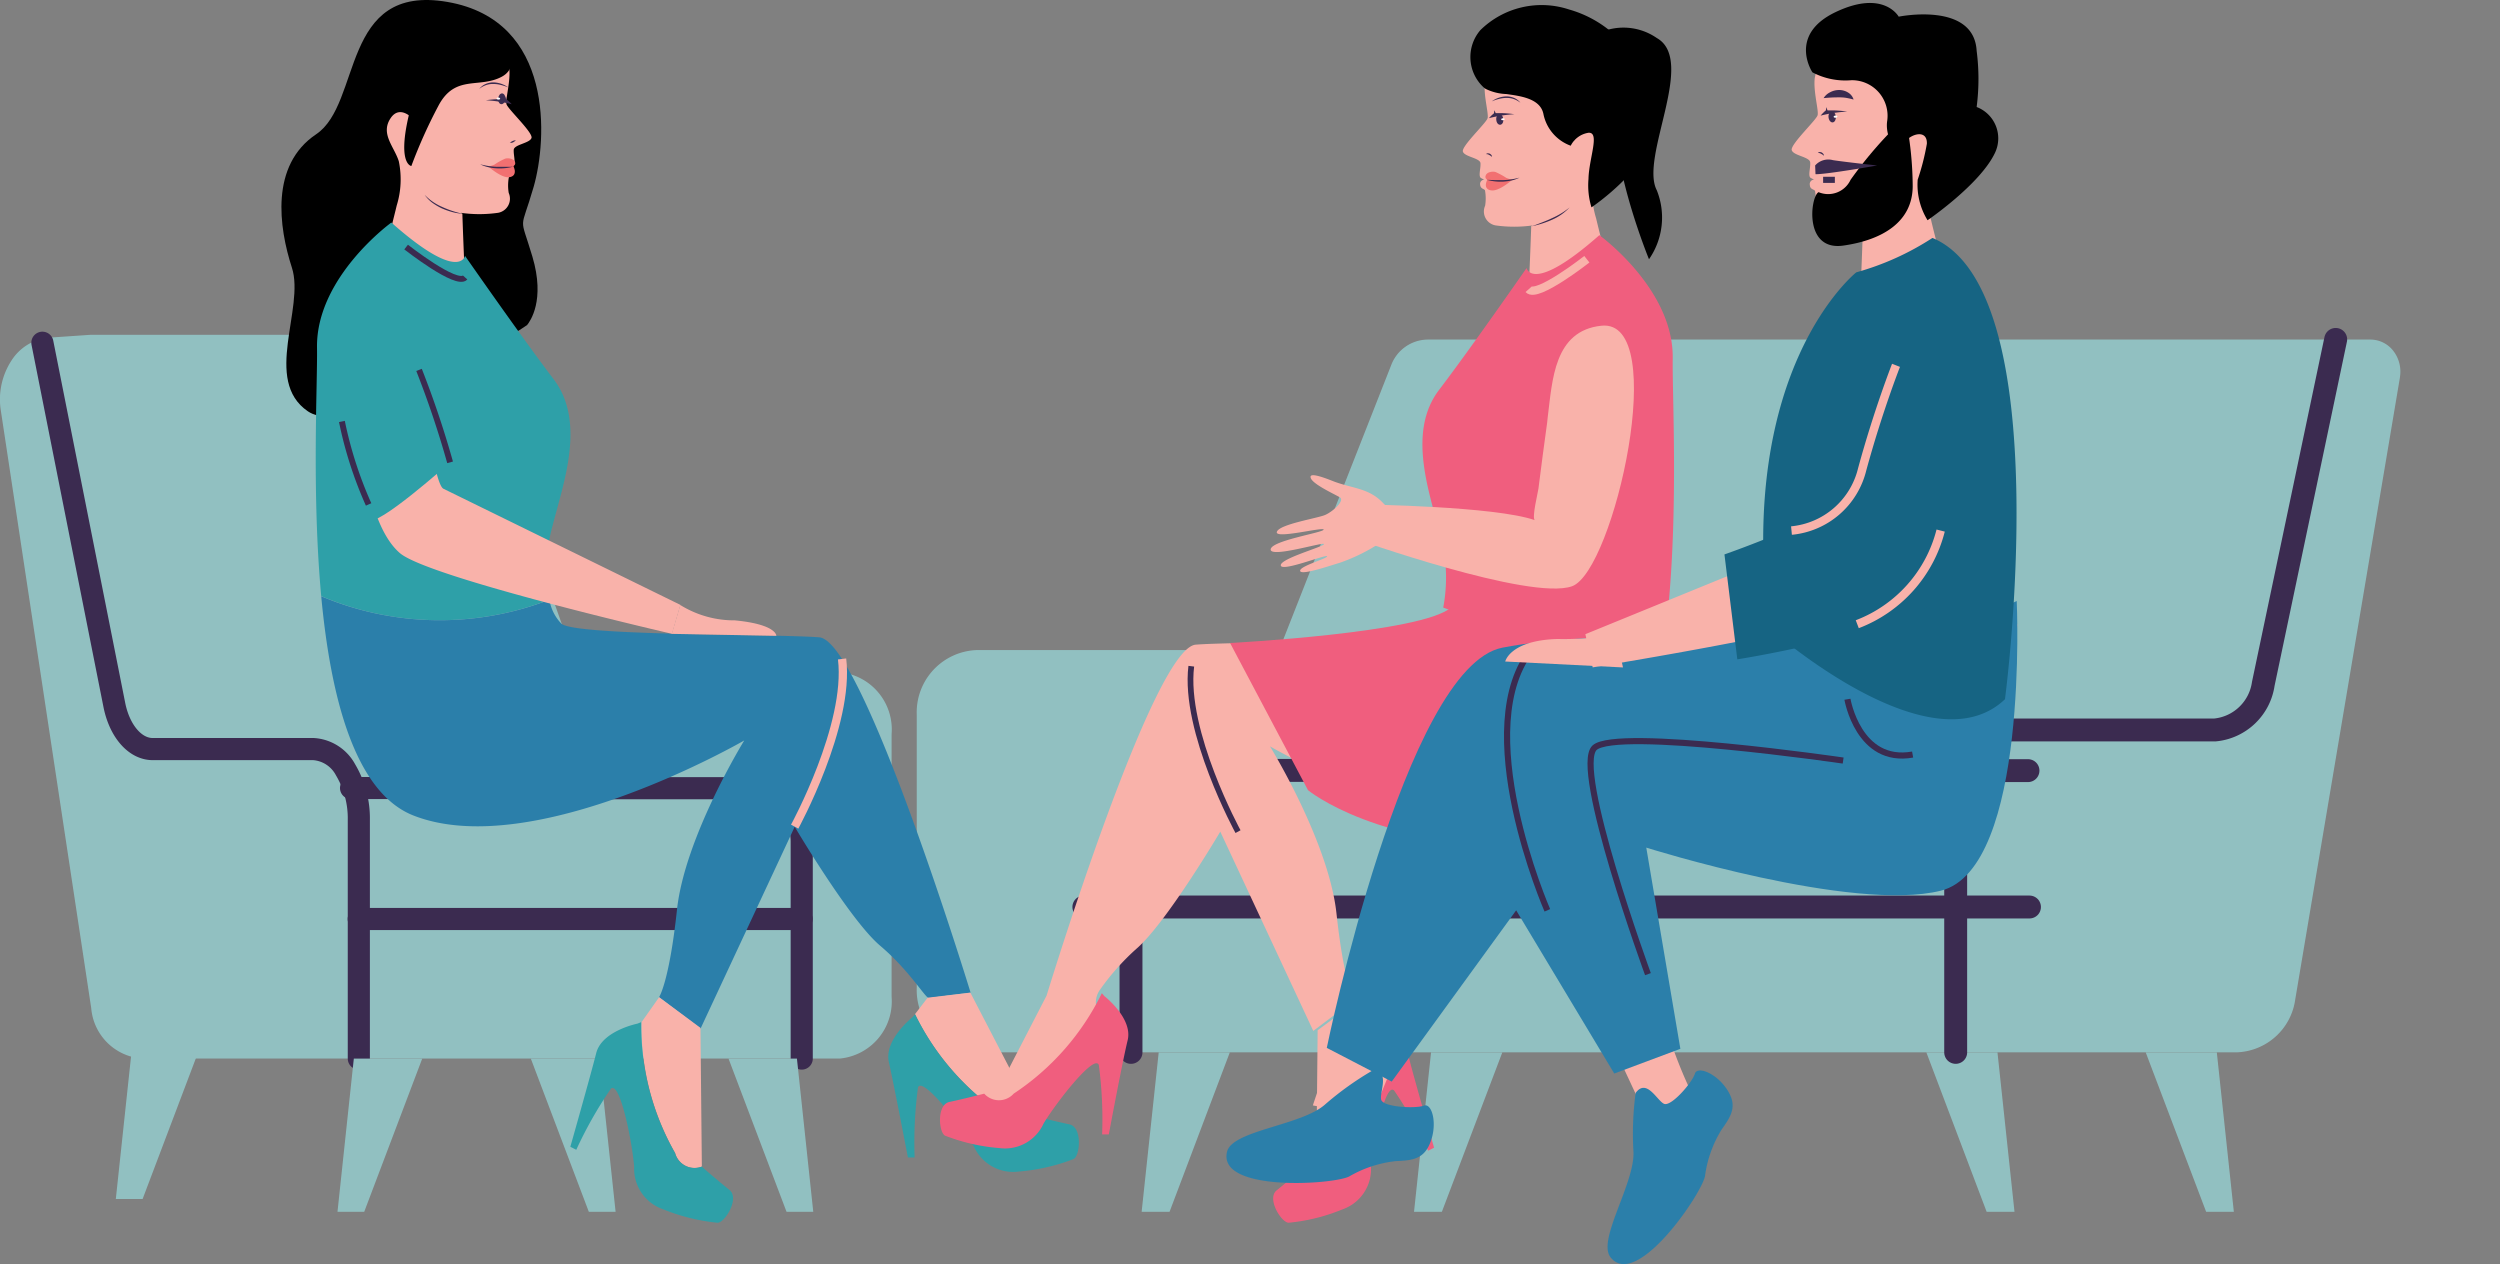 <svg xmlns="http://www.w3.org/2000/svg" width="126.559" height="63.996" viewBox="0 0 126.559 63.996"><rect x="0" y="0" width="126.559" height="63.996" fill="#808080" stroke="none"/><g id="Group_20895" data-name="Group 20895" transform="translate(-381.471 -5236.044)"><g id="Some_Strategies_which_applies_by_a" data-name="Some Strategies &#x2013; which applies by a" transform="translate(381.471 5236.044)"><path id="Path_44900" data-name="Path 44900" d="M655.01,297.25Z" transform="translate(-528.451 -254.4)" fill="#e39fb0"></path><path id="Path_44913" data-name="Path 44913" d="M599.24,335.84h3.6l.862,8.071H602.3Z" transform="translate(-490.617 -282.565)" fill="#91c0c1"></path><path id="Path_44914" data-name="Path 44914" d="M537.99,335.84h3.6l.862,8.071h-1.41Z" transform="translate(-440.471 -282.565)" fill="#91c0c1"></path><path id="Path_44915" data-name="Path 44915" d="M380.3,335.84h-3.6l-.864,8.071h1.413Z" transform="translate(-318.042 -282.565)" fill="#91c0c1"></path><path id="Path_44916" data-name="Path 44916" d="M436.608,335.84H433l-.862,8.071h1.41Z" transform="translate(-360.555 -282.565)" fill="#91c0c1"></path><path id="Path_44917" data-name="Path 44917" d="M382.3,203.559l-5.67,14.419h-15.31a3.154,3.154,0,0,0-3.036,3.26V235.08a3.155,3.155,0,0,0,3.036,3.263H425.08a3.1,3.1,0,0,0,2.989-2.683l5.3-31.488v-.022a1.707,1.707,0,0,0-.333-1.314,1.47,1.47,0,0,0-1.148-.577H384.132A2,2,0,0,0,382.3,203.559Z" transform="translate(-311.875 -185.069)" fill="#91c0c1"></path><path id="Path_44918" data-name="Path 44918" d="M375.83,280.786V269.348a2.825,2.825,0,0,1,2.826-2.836h10.67l1.464-6.1" transform="translate(-318.575 -227.511)" fill="none" stroke="#3b2b50" stroke-linecap="round" stroke-linejoin="round" stroke-width="1.16"></path><path id="Path_44919" data-name="Path 44919" d="M553,238.321V225.744c0-2.067,1.291-3.742,2.883-3.744h10.244a2.736,2.736,0,0,0,2.444-2.333l3.666-17.437" transform="translate(-453.996 -185.047)" fill="none" stroke="#3b2b50" stroke-linecap="round" stroke-linejoin="round" stroke-width="1.16"></path><path id="Path_44920" data-name="Path 44920" d="M423.7,308.6H375.83" transform="translate(-320.961 -262.684)" fill="none" stroke="#3b2b50" stroke-linecap="round" stroke-linejoin="round" stroke-width="1.16"></path><path id="Path_44921" data-name="Path 44921" d="M460.563,283.04H425.79" transform="translate(-357.899 -244.028)" fill="none" stroke="#3b2b50" stroke-linecap="round" stroke-linejoin="round" stroke-width="1.16"></path><g id="Group_22362" data-name="Group 22362" transform="translate(0 0)"><path id="Path_44922" data-name="Path 44922" d="M110.637,218.442H97.426l-5.754-16.291h0a1.135,1.135,0,0,0-1.042-.791H72.722l-2.127.146a2.518,2.518,0,0,0-1.909,1.188,3.6,3.6,0,0,0-.52,2.5l4.576,30.254A2.789,2.789,0,0,0,75.328,238h35.31a2.909,2.909,0,0,0,2.622-3.131V221.576A2.912,2.912,0,0,0,110.637,218.442Z" transform="translate(-68.124 -184.412)" fill="#91c0c1"></path><path id="Path_44923" data-name="Path 44923" d="M212.163,284.186V273.2a2.7,2.7,0,0,0-2.7-2.7H199.2l-1.407-5.862" transform="translate(-171.577 -230.598)" fill="none" stroke="#3b2b50" stroke-linecap="round" stroke-linejoin="round" stroke-width="1.12"></path><path id="Path_44924" data-name="Path 44924" d="M91.019,239.087V227.01a4.807,4.807,0,0,0-.673-2.542,1.987,1.987,0,0,0-1.623-1.048H80.583c-.891,0-1.679-.909-1.943-2.245L75,202.85" transform="translate(-72.854 -185.499)" fill="none" stroke="#3b2b50" stroke-linecap="round" stroke-linejoin="round" stroke-width="1.12"></path><line id="Line_245" data-name="Line 245" x1="22.418" transform="translate(18.16 46.524)" fill="none" stroke="#3b2b50" stroke-linecap="round" stroke-linejoin="round" stroke-width="1.12"></line><line id="Line_246" data-name="Line 246" x1="9.846" transform="translate(17.771 39.893)" fill="none" stroke="#3b2b50" stroke-linecap="round" stroke-linejoin="round" stroke-width="1.12"></line><path id="Path_44925" data-name="Path 44925" d="M105.042,337.01h-3.463l-.829,7.755h1.356Z" transform="translate(-94.887 -284.067)" fill="#91c0c1"></path><path id="Path_44926" data-name="Path 44926" d="M168.29,337.01h-3.463L164,344.765h1.353Z" transform="translate(-146.915 -283.42)" fill="#91c0c1"></path><path id="Path_44927" data-name="Path 44927" d="M237.28,337.01h3.463l.827,7.755h-1.353Z" transform="translate(-200.4 -283.42)" fill="#91c0c1"></path><path id="Path_44928" data-name="Path 44928" d="M200.23,337.01h3.463l.829,7.755h-1.356Z" transform="translate(-173.358 -283.42)" fill="#91c0c1"></path><path id="Path_44936" data-name="Path 44936" d="M165.931,155.075c.154-.192.929-1.253.27-3.466s-.621-1.164.062-3.528,1.067-8.428-4.363-9.365-4.317,5.138-6.648,6.7-1.891,4.7-1.226,6.753-1.488,5.7.81,7.272S165.931,155.075,165.931,155.075Z" transform="translate(-139.249 -138.618)"></path><path id="Path_44937" data-name="Path 44937" d="M171.236,154.76a4.5,4.5,0,0,0,.108-2.247c-.232-.743-.951-1.394-.408-2.191.459-.675,1.151-.057,1.432.462.456-1.64,1.788-4.63,3.976-4.287a3.047,3.047,0,0,1,.589,1.288c.084.651-.2,1.594-.138,1.837s1.351,1.44,1.267,1.71-.881.33-.9.6.124.683-.035.767l-.157.081a.216.216,0,0,1,.208.254c-.016.254-.27.2-.27.332a2.28,2.28,0,0,0,0,.748.725.725,0,0,1-.54,1.008,6.7,6.7,0,0,1-1.891,0l.084.043s.27,8.433.654,9.546c0,0-4.254.951-5.4-.662l.6-4.39.435-3.185C170.92,155.973,171.093,155.373,171.236,154.76Z" transform="translate(-151.155 -144.349)" fill="#f9b2aa"></path><path id="Path_44938" data-name="Path 44938" d="M192.818,156.64l.022.157a2.016,2.016,0,0,1,.27.251,6.841,6.841,0,0,0-1.31-.2,5.6,5.6,0,0,1,.605-.057h.362Z" transform="translate(-167.205 -151.772)" fill="#3b2b50"></path><ellipse id="Ellipse_1020" data-name="Ellipse 1020" cx="0.274" cy="0.182" rx="0.274" ry="0.182" transform="translate(25.195 5.258) rotate(-84.857)" fill="#3b2b50"></ellipse><ellipse id="Ellipse_1021" data-name="Ellipse 1021" cx="0.052" cy="0.092" rx="0.052" ry="0.092" transform="translate(25.132 5.033) rotate(-84.857)" fill="#fff"></ellipse><path id="Path_44939" data-name="Path 44939" d="M196.29,165.05a.421.421,0,0,1,.308-.14h0c-.03.022-.049.043-.07.059s-.041.024-.059.04a.5.5,0,0,1-.076.027.346.346,0,0,1-.1,0Z" transform="translate(-170.482 -157.808)" fill="#3b2b50"></path><path id="Path_44940" data-name="Path 44940" d="M193.6,168.48c-.057-.178-.357-.224-.505-.173a3.221,3.221,0,0,0-.54.3,1.3,1.3,0,0,1-.311.092s.694.624,1.08.54c0,0,.421-.027.2-.54,0-.027.049-.059.062-.081a.159.159,0,0,0,.014-.135Z" transform="translate(-167.526 -160.273)" fill="#f27071"></path><path id="Path_44941" data-name="Path 44941" d="M192.419,169.529a2.62,2.62,0,0,1-.845.084,2.545,2.545,0,0,1-.424-.059,1.768,1.768,0,0,1-.4-.143c.138.032.27.062.413.084a3.553,3.553,0,0,0,.416.041H192C192.147,169.534,192.279,169.54,192.419,169.529Z" transform="translate(-166.439 -161.092)" fill="#3b2b50"></path><path id="Path_44942" data-name="Path 44942" d="M192.037,154.314a2.629,2.629,0,0,0-.373-.124,1.5,1.5,0,0,0-.381-.049,1,1,0,0,0-.375.059,1.2,1.2,0,0,0-.338.189.857.857,0,0,1,.316-.246.962.962,0,0,1,.4-.084A1.351,1.351,0,0,1,192.037,154.314Z" transform="translate(-166.308 -149.889)" fill="#3b2b50"></path><path id="Path_44943" data-name="Path 44943" d="M182.251,176.082a2.676,2.676,0,0,1-.54-.092,3.954,3.954,0,0,1-.519-.186,3.141,3.141,0,0,1-.478-.284,1.737,1.737,0,0,1-.384-.4h0a2.681,2.681,0,0,0,.889.616,4.978,4.978,0,0,0,1.032.343Z" transform="translate(-158.834 -165.26)" fill="#3b2b50"></path><path id="Path_44944" data-name="Path 44944" d="M171.751,199.42a8.238,8.238,0,0,1,.154-3.725c.567-2.215,1.7-5.278.057-7.437s-4.484-6.243-4.484-6.243-.27,1.38-3.73-1.686c0,0-3.82,2.763-3.763,6.34.03,1.821-.27,7.31.213,12.572A15.361,15.361,0,0,0,171.751,199.42Z" transform="translate(-143.937 -169.063)" fill="#2ea0a8"></path><path id="Path_44945" data-name="Path 44945" d="M186.166,252.44c-2.215-.178-12.318-.065-13.055-.689a2.261,2.261,0,0,1-.608-1.213,15.413,15.413,0,0,1-11.553-.178c.473,5.068,1.688,9.927,4.668,11.1,6.075,2.385,16.748-3.8,16.748-3.8s-3.009,4.881-3.406,8.571-.908,4.427-.908,4.427l2.1,1.591,4.768-10.219s2.78,4.711,4.322,6.018,2.326,2.723,2.5,2.666,2.083-.284,2.083-.284S188.378,252.616,186.166,252.44Z" transform="translate(-144.689 -220.176)" fill="#2b7faa"></path><path id="Path_44946" data-name="Path 44946" d="M249.68,270.6s2.807-5.132,2.4-8.49" transform="translate(-209.451 -228.752)" fill="none" stroke="#f9b2aa" stroke-miterlimit="10" stroke-width="0.42"></path><path id="Path_44947" data-name="Path 44947" d="M276.753,330.883a1,1,0,0,0,1.51,0h0l-3.239-6.243-2.161.257-.643.837A12.988,12.988,0,0,0,276.753,330.883Z" transform="translate(-225.902 -274.391)" fill="#f9b2aa"></path><path id="Path_44948" data-name="Path 44948" d="M276.386,334.273c-.656-.138-1.7-.4-1.783-.424a1.014,1.014,0,0,1-1.51,0,12.988,12.988,0,0,1-4.516-5.149l-.138.154s-1.448,1.137-1.191,2.272.964,4.824.964,4.824h.34a20.908,20.908,0,0,1,.17-3.547c.227-.594,2.269,2.042,2.839,3.007a2.175,2.175,0,0,0,2.269,1.251,9.836,9.836,0,0,0,2.753-.627C276.923,335.92,277.067,334.416,276.386,334.273Z" transform="translate(-222.25 -277.354)" fill="#2ea0a8"></path><path id="Path_44949" data-name="Path 44949" d="M222.664,333.4a1.021,1.021,0,0,0,1.351.683h0l-.07-7.023-2.093-1.551-.894,1.267a13,13,0,0,0,1.707,6.623Z" transform="translate(-188.485 -275.026)" fill="#f9b2aa"></path><path id="Path_44950" data-name="Path 44950" d="M215.7,338.665c-.524-.419-1.351-1.129-1.4-1.18a1.017,1.017,0,0,1-1.351-.683,13,13,0,0,1-1.713-6.632l-.194.078s-1.8.362-2.085,1.491-1.31,4.741-1.31,4.741l.3.154a20.755,20.755,0,0,1,1.75-3.09c.473-.43,1.107,2.844,1.18,3.963a2.169,2.169,0,0,0,1.464,2.137,9.859,9.859,0,0,0,2.739.681C215.44,340.375,216.245,339.1,215.7,338.665Z" transform="translate(-178.774 -278.427)" fill="#2ea0a8"></path><path id="Path_44951" data-name="Path 44951" d="M169.084,196.66c-.119-1.043-.27-2.6-1.337-3.158-.972-.511-1.653.443-1.872,1.267a11.393,11.393,0,0,0,.251,4.646c.324,1.915.681,5.781,2.28,7.156,1.448,1.245,13.776,4.087,13.776,4.087l.427-1.464-12-5.881c-.357-.189-.729-2.739-.856-3.242A25.2,25.2,0,0,1,169.084,196.66Z" transform="translate(-148.163 -178.572)" fill="#f9b2aa"></path><path id="Path_44952" data-name="Path 44952" d="M169.682,199.977s-.754-9.3-4.125-9.357-.359,11.786,0,12.258S169.682,199.977,169.682,199.977Z" transform="translate(-146.897 -176.572)" fill="#2ea0a8"></path><path id="Path_44953" data-name="Path 44953" d="M180.852,212.619a48.868,48.868,0,0,0-1.572-4.679" transform="translate(-158.067 -189.214)" fill="none" stroke="#3b2b50" stroke-miterlimit="10" stroke-width="0.3"></path><path id="Path_44954" data-name="Path 44954" d="M166.181,221.808a20.184,20.184,0,0,1-1.351-4.2" transform="translate(-147.521 -196.272)" fill="none" stroke="#3b2b50" stroke-miterlimit="10" stroke-width="0.3"></path><path id="Path_44955" data-name="Path 44955" d="M176.86,184.92s2.563,2.012,2.988,1.54" transform="translate(-156.301 -172.413)" fill="none" stroke="#3b2b50" stroke-miterlimit="10" stroke-width="0.3"></path><path id="Path_44956" data-name="Path 44956" d="M227.087,252a5.171,5.171,0,0,0,2.763.778c2.131.205,2.1.783,2.1.783l-5.294-.1Z" transform="translate(-192.649 -221.373)" fill="#f9b2aa"></path><path id="Path_44957" data-name="Path 44957" d="M181.432,144.685s1.137,1.448,0,2.045-2.342-.127-3.185,1.445a25.45,25.45,0,0,0-1.38,3.069s-.81-.089,0-3.079S179.552,143.753,181.432,144.685Z" transform="translate(-156.043 -142.839)"></path></g><path id="Path_44958" data-name="Path 44958" d="M374.375,251.991a2.242,2.242,0,0,1-.6,1.2c-.729.616-10.708.505-12.893.678s-7.55,17.763-7.55,17.763l-3.182,6.164h0a1,1,0,0,0,1.491,0,12.839,12.839,0,0,0,4.462-5.086h0a1.094,1.094,0,0,1-.068-1.372,12.209,12.209,0,0,1,1.829-2.061c1.513-1.288,4.26-5.943,4.26-5.943l4.708,10.089,2.075-1.569s-.505-.729-.9-4.373-3.366-8.463-3.366-8.463,10.535,6.11,16.537,3.755c2.942-1.153,4.144-5.943,4.611-10.959A15.233,15.233,0,0,1,374.375,251.991Z" transform="translate(-300.349 -221.234)" fill="#f9b2aa"></path><path id="Path_44959" data-name="Path 44959" d="M405.6,230.43c0-.151-2.493.5-2.369.113s2.056-.686,2.447-.856,1-.724.748-.886-1.54-.729-1.488-1.056c.035-.243,1.124.235,1.24.27.962.351,1.775.321,2.5,1.143a1.515,1.515,0,0,0,.643.243,7.362,7.362,0,0,1,0,1.775l-.81-.108a9.185,9.185,0,0,1-2.1,1.043c-.419.119-1.94.654-2,.413s1.4-.632,1.364-.746-2.3.81-2.345.465,2.193-.951,2.188-1.08-2.723.719-2.7.27S405.589,230.581,405.6,230.43Z" transform="translate(-338.592 -203.619)" fill="#f9b2aa"></path><path id="Path_44960" data-name="Path 44960" d="M449.883,157.418a4.431,4.431,0,0,1-.108-2.22c.23-.735.94-1.375.4-2.161-.454-.667-1.137-.054-1.413.457-.454-1.621-1.767-4.573-3.928-4.236a3.029,3.029,0,0,0-.581,1.275c-.084.64.2,1.575.135,1.815s-1.329,1.418-1.251,1.688.87.324.891.589-.124.673.032.756l.157.081a.211.211,0,0,0-.205.251c.016.249.257.194.251.327a2.288,2.288,0,0,1,0,.74.714.714,0,0,0,.527.994,6.754,6.754,0,0,0,1.891,0l-.084.04s-.27,8.331-.648,9.43c0,0,4.2.937,5.346-.654l-.592-4.322-.43-3.144C450.193,158.623,450.023,158.024,449.883,157.418Z" transform="translate(-369.081 -146.364)" fill="#f9b2aa"></path><path id="Path_44961" data-name="Path 44961" d="M447.136,159.27l-.022.157a1.942,1.942,0,0,0-.254.246,6.675,6.675,0,0,1,1.291-.2,5.705,5.705,0,0,0-.6-.054H447.2Z" transform="translate(-371.484 -153.691)" fill="#3b2b50"></path><ellipse id="Ellipse_1022" data-name="Ellipse 1022" cx="0.178" cy="0.267" rx="0.178" ry="0.267" transform="matrix(0.996, -0.093, 0.093, 0.996, 75.722, 5.8)" fill="#3b2b50"></ellipse><ellipse id="Ellipse_1023" data-name="Ellipse 1023" cx="0.089" cy="0.051" rx="0.089" ry="0.051" transform="matrix(0.996, -0.093, 0.093, 0.996, 75.991, 5.994)" fill="#fff"></ellipse><path id="Path_44962" data-name="Path 44962" d="M446.337,167.525a.763.763,0,0,0-.138-.092.27.27,0,0,0-.159-.043h0a.124.124,0,0,1,.1-.04.27.27,0,0,1,.095.022.33.33,0,0,1,.073.062.2.2,0,0,1,.035.095Z" transform="translate(-370.81 -159.588)" fill="#3b2b50"></path><path id="Path_44963" data-name="Path 44963" d="M446.166,170.983c.054-.178.351-.221.5-.173a3.676,3.676,0,0,1,.54.294,1.284,1.284,0,0,0,.308.092s-.686.616-1.08.54c0,0-.416-.027-.2-.519,0-.03-.046-.059-.059-.078A.162.162,0,0,1,446.166,170.983Z" transform="translate(-370.952 -162.1)" fill="#f27071"></path><path id="Path_44964" data-name="Path 44964" d="M446.53,172.021c.14,0,.27.014.419.014h.413a2.978,2.978,0,0,0,.411-.041c.141-.019.27-.051.408-.084a1.888,1.888,0,0,1-.4.143,3.121,3.121,0,0,1-.419.059A2.636,2.636,0,0,1,446.53,172.021Z" transform="translate(-371.256 -162.917)" fill="#3b2b50"></path><path id="Path_44965" data-name="Path 44965" d="M447.49,156.931a1.321,1.321,0,0,1,.743-.251.981.981,0,0,1,.394.081.84.84,0,0,1,.313.243,1.175,1.175,0,0,0-.335-.186,1.021,1.021,0,0,0-.37-.059,1.5,1.5,0,0,0-.378.049,2.263,2.263,0,0,0-.368.124Z" transform="translate(-371.969 -151.801)" fill="#3b2b50"></path><path id="Path_44966" data-name="Path 44966" d="M455.893,178.438c.173-.059.338-.124.505-.189s.33-.13.489-.208a4.069,4.069,0,0,0,.47-.243,3.641,3.641,0,0,0,.435-.308h0a2.683,2.683,0,0,1-.878.619,5.039,5.039,0,0,1-1.024.332Z" transform="translate(-378.333 -166.99)" fill="#3b2b50"></path><path id="Path_44967" data-name="Path 44967" d="M436.984,201.542a8.15,8.15,0,0,0-.151-3.679c-.562-2.188-1.683-5.213-.057-7.345s4.427-6.164,4.427-6.164.27,1.351,3.684-1.664c0,0,3.782,2.728,3.714,6.259-.027,1.8.27,7.22-.208,12.426A15.276,15.276,0,0,1,436.984,201.542Z" transform="translate(-363.922 -170.785)" fill="#f05e7e"></path><path id="Path_44968" data-name="Path 44968" d="M387.947,271.844s-2.771-5.076-2.366-8.374" transform="translate(-325.274 -229.744)" fill="none" stroke="#3b2b50" stroke-miterlimit="10" stroke-width="0.29"></path><path id="Path_44969" data-name="Path 44969" d="M342.311,334.685c.648-.135,1.68-.4,1.759-.419a1,1,0,0,0,1.491,0,12.839,12.839,0,0,0,4.463-5.086l.135.154s1.443,1.118,1.172,2.228-.954,4.765-.954,4.765h-.338a20.757,20.757,0,0,0-.168-3.512c-.224-.6-2.242,2.018-2.8,2.971a2.144,2.144,0,0,1-2.242,1.234,9.7,9.7,0,0,1-2.72-.619C341.771,336.29,341.639,334.826,342.311,334.685Z" transform="translate(-294.245 -278.901)" fill="#f05e7e"></path><path id="Path_44970" data-name="Path 44970" d="M412.962,333.826a1,1,0,0,1-1.332.673h0l.068-6.939,2.069-1.529.883,1.251A12.847,12.847,0,0,1,412.962,333.826Z" transform="translate(-344.994 -275.405)" fill="#f9b2aa"></path><path id="Path_44971" data-name="Path 44971" d="M406.027,339.027c.519-.411,1.324-1.113,1.383-1.164a1,1,0,0,0,1.332-.673,12.847,12.847,0,0,0,1.694-6.551l.189.076s1.783.359,2.061,1.472,1.307,4.684,1.307,4.684l-.3.151a20.645,20.645,0,0,0-1.726-3.052c-.465-.424-1.094,2.812-1.167,3.914a2.152,2.152,0,0,1-1.448,2.11,9.457,9.457,0,0,1-2.7.673C406.3,340.718,405.489,339.457,406.027,339.027Z" transform="translate(-341.395 -278.77)" fill="#f05e7e"></path><path id="Path_44972" data-name="Path 44972" d="M458.387,187.2s-2.531,1.988-2.947,1.521" transform="translate(-378.055 -174.077)" fill="none" stroke="#f9b2aa" stroke-miterlimit="10" stroke-width="0.42"></path><path id="Path_44973" data-name="Path 44973" d="M421.038,251.82s.913,12.053-7.066,12.229-11.578-2.807-11.578-2.807l-3.944-7.45s9.725-.508,11.178-1.794Z" transform="translate(-336.179 -221.241)" fill="#f05e7e"></path><path id="Path_44974" data-name="Path 44974" d="M445.671,143.834a2.091,2.091,0,0,1-.167-2.9,4.422,4.422,0,0,1,4.489-1.045,5.749,5.749,0,0,1,3.844,3.579,5.837,5.837,0,0,1,.473,2.2c0,2.107-3.182,4.238-3.182,4.238a3.8,3.8,0,0,1-.151-1.437c.022-1.048.594-2.377,0-2.339a1.219,1.219,0,0,0-.9.656,2.161,2.161,0,0,1-1.38-1.6c-.157-.81-1.213-.918-1.872-1.016a2.581,2.581,0,0,1-1.045-.257A.752.752,0,0,1,445.671,143.834Z" transform="translate(-370.562 -139.409)"></path><path id="Path_44975" data-name="Path 44975" d="M468.44,144.371a2.964,2.964,0,0,1,3.371,0c2.021,1.14-.875,6.026,0,7.707a3.7,3.7,0,0,1-.394,3.493s-1.794-4.376-1.664-7.077A5.6,5.6,0,0,0,468.44,144.371Z" transform="translate(-387.939 -142.447)"></path><path id="Path_44976" data-name="Path 44976" d="M431.824,204.282c.238-1.891.319-4.392,2.72-4.643,3.512-.37.632,12.426-1.486,13.188S422,210.4,422,210.4l.565-1.71s6.575.086,8.6.789c-.146-.149.165-1.391.189-1.586q.211-1.677.443-3.352Z" transform="translate(-353.474 -183.15)" fill="#f9b2aa"></path><path id="Path_44977" data-name="Path 44977" d="M518.419,156.748a4.619,4.619,0,0,1-.111-2.323c.24-.77.983-1.44.422-2.266-.475-.7-1.191-.057-1.48.478-.473-1.694-1.85-4.789-4.111-4.433a3.174,3.174,0,0,0-.61,1.332c-.086.673.208,1.648.143,1.891s-1.391,1.486-1.31,1.767.91.34.935.619-.13.705.032.791l.165.084a.224.224,0,0,0-.216.27c.016.27.27.2.27.34a2.432,2.432,0,0,1,0,.775.745.745,0,0,0,.54,1.04,6.94,6.94,0,0,0,1.964,0l-.086.046s-.27,8.72-.678,9.87c0,0,4.4.983,5.6-.683l-.621-4.538-.438-3.282C518.746,158,518.567,157.382,518.419,156.748Z" transform="translate(-420.658 -145.594)" fill="#f9b2aa"></path><path id="Path_44978" data-name="Path 44978" d="M515.539,158.69l-.019.162a2.332,2.332,0,0,0-.27.27,6.89,6.89,0,0,1,1.351-.205,5.728,5.728,0,0,0-.627-.059H515.6Z" transform="translate(-423.085 -153.268)" fill="#3b2b50"></path><ellipse id="Ellipse_1024" data-name="Ellipse 1024" cx="0.186" cy="0.281" rx="0.186" ry="0.281" transform="matrix(0.996, -0.093, 0.093, 0.996, 92.54, 5.654)" fill="#3b2b50"></ellipse><ellipse id="Ellipse_1025" data-name="Ellipse 1025" cx="0.095" cy="0.054" rx="0.095" ry="0.054" transform="matrix(0.996, -0.093, 0.093, 0.996, 92.82, 5.86)" fill="#fff"></ellipse><path id="Path_44979" data-name="Path 44979" d="M514.711,167.3a.686.686,0,0,0-.146-.1.316.316,0,0,0-.165-.046h0a.14.14,0,0,1,.1-.043.318.318,0,0,1,.1.024.415.415,0,0,1,.073.065.2.2,0,0,1,.038.1Z" transform="translate(-422.374 -159.414)" fill="#3b2b50"></path><path id="Path_44980" data-name="Path 44980" d="M515.92,155.9a.789.789,0,0,1,.335-.3.945.945,0,0,1,.443-.111.845.845,0,0,1,.454.124.629.629,0,0,1,.286.359,3.917,3.917,0,0,0-.394-.089,2.113,2.113,0,0,0-.343-.022A6.943,6.943,0,0,0,515.92,155.9Z" transform="translate(-423.602 -150.932)" fill="#3b2b50"></path><line id="Line_249" data-name="Line 249" x2="0.594" transform="translate(92.293 9.104)" fill="none" stroke="#3b2b50" stroke-miterlimit="10" stroke-width="0.31"></line><path id="Path_44981" data-name="Path 44981" d="M524.694,178.771c.178-.062.354-.13.527-.2s.346-.135.513-.216a4.977,4.977,0,0,0,.492-.254,3.985,3.985,0,0,0,.454-.324h0a2.854,2.854,0,0,1-.919.648,5.2,5.2,0,0,1-1.08.346Z" transform="translate(-430.245 -167.201)" fill="#3b2b50"></path><path id="Path_44982" data-name="Path 44982" d="M429.711,257.748c2.288-.181,12.736-.065,13.506-.711a2.331,2.331,0,0,0,.627-1.253,15.95,15.95,0,0,0,11.948-.184c-.489,5.24-1.748,10.265-4.827,11.472-6.28,2.466-17.312-3.93-17.312-3.93s3.109,5.046,3.512,8.86a23.71,23.71,0,0,0,2.01,7.061l-1.926,1.983L431,267.661s-2.877,4.862-4.46,6.213-3.317,6.7-3.493,6.645-2.92-.559-2.92-.559S427.423,257.931,429.711,257.748Z" transform="translate(-353.666 -224)" fill="#f9b2aa"></path><path id="Path_44983" data-name="Path 44983" d="M527.325,187.93s-2.647,2.083-3.085,1.591" transform="translate(-429.99 -174.61)" fill="none" stroke="#f9b2aa" stroke-miterlimit="10" stroke-width="0.43"></path><path id="Path_44984" data-name="Path 44984" d="M457.754,251.26s.635,13.544-3.838,14.662S439,263.742,439,263.742l1.726,10.186-3.347,1.251-4.965-8.263-6.3,8.671-3.287-1.707s3.955-19.29,8.884-20.259,13.317-.378,14.092-.991S451.323,254.242,457.754,251.26Z" transform="translate(-355.66 -220.833)" fill="#2b7faa"></path><path id="Path_44985" data-name="Path 44985" d="M452.807,273.259s-4.079-9.344-.7-13.309" transform="translate(-374.475 -227.175)" fill="none" stroke="#3b2b50" stroke-miterlimit="10" stroke-width="0.31"></path><path id="Path_44986" data-name="Path 44986" d="M521.34,269.66s.559,3.293,3.3,2.8" transform="translate(-427.816 -234.262)" fill="none" stroke="#3b2b50" stroke-miterlimit="10" stroke-width="0.31"></path><path id="Path_44987" data-name="Path 44987" d="M483.688,278.5s-11.464-1.677-12.582-.651,2.7,11.464,2.7,11.464" transform="translate(-390.381 -239.998)" fill="none" stroke="#3b2b50" stroke-miterlimit="10" stroke-width="0.31"></path><path id="Path_44988" data-name="Path 44988" d="M519.044,206.562s2.75-20.675-3.671-23.352a13.858,13.858,0,0,1-3.857,1.742s-6.1,4.846-4.419,18C507.1,202.948,515.244,210.187,519.044,206.562Z" transform="translate(-417.545 -171.165)" fill="#166483"></path><path id="Path_44989" data-name="Path 44989" d="M402.06,339.268a15.6,15.6,0,0,0-2.4,1.721c-1.2,1.056-4.676,1.3-4.949,2.374-.516,2.05,5.308,1.683,6.17,1.267a5.972,5.972,0,0,1,2.353-.781c.719-.041,1.351-.043,1.707-.81.465-1,.154-2.161-.27-2s-2.072.078-2.161-.305S402.992,339.236,402.06,339.268Z" transform="translate(-332.591 -285.067)" fill="#2b7faa"></path><path id="Path_44990" data-name="Path 44990" d="M474.035,340.4a15.485,15.485,0,0,0-.111,2.95c.094,1.6-1.848,4.487-1.162,5.365,1.3,1.664,4.592-3.163,4.784-4.1a5.96,5.96,0,0,1,.827-2.339c.411-.592.8-1.1.413-1.84-.505-.981-1.621-1.451-1.753-1.008s-1.207,1.688-1.564,1.518S474.589,339.637,474.035,340.4Z" transform="translate(-391.234 -285.069)" fill="#2b7faa"></path><path id="Path_44991" data-name="Path 44991" d="M515.038,142.7s-1.261-1.891,1.175-3.05,3.193.232,3.193.232,3.809-.778,3.946,1.731a11.03,11.03,0,0,1,0,2.842,1.7,1.7,0,0,1,.932,2.312c-.748,1.6-3.417,3.42-3.417,3.42a3.424,3.424,0,0,1-.5-2.05,12.075,12.075,0,0,0,.465-1.821c.035-.878-1.137-.4-1.24.184s-.913-.394-.767-1.351a1.8,1.8,0,0,0-1.812-2.05,3.576,3.576,0,0,1-1.977-.4Z" transform="translate(-423.287 -139.038)"></path><path id="Path_44992" data-name="Path 44992" d="M514.919,164.368a1.253,1.253,0,0,0,1.621-.627,21.11,21.11,0,0,1,2.774-3.171,17.661,17.661,0,0,1,.37,3.512c-.016,1.767-1.486,2.7-3.512,2.99S514.512,164.568,514.919,164.368Z" transform="translate(-422.856 -154.64)"></path><path id="Path_44993" data-name="Path 44993" d="M514.63,168.852a.883.883,0,0,1,.9-.27c.654.1,2.239.27,2.239.27s-2.488.443-3.12.443Z" transform="translate(-422.741 -160.475)" fill="#3b2b50"></path><path id="Path_44994" data-name="Path 44994" d="M488.22,199.441c.213-1.164.508-2.9,1.748-3.452,1.132-.5,1.823.627,2.007,1.572.327,1.683-.248,3.585-.637,5.208-.51,2.129-1.207,6.451-3.112,7.877-1.723,1.289-15.8,3.541-15.8,3.541l-.37-1.68L486,206.81c.413-.186,1.026-3.028,1.213-3.587a29.1,29.1,0,0,0,1-3.782Z" transform="translate(-391.799 -180.402)" fill="#f9b2aa"></path><path id="Path_44995" data-name="Path 44995" d="M456.942,257.47a14.08,14.08,0,0,1-2.947.243c-2.407.068-2.645,1.14-2.645,1.14l5.962.3Z" transform="translate(-375.15 -225.365)" fill="#f9b2aa"></path><path id="Path_44996" data-name="Path 44996" d="M505.76,200.145s2.015-9.554,4.716-9.157,1.972,12.885.335,15.308-11.24,3.914-11.24,3.914l-.651-5.311s4.271-1.491,5.351-2.431A5.523,5.523,0,0,0,505.76,200.145Z" transform="translate(-411.622 -176.832)" fill="#166483"></path><path id="Path_44997" data-name="Path 44997" d="M510.36,215.453a4.079,4.079,0,0,0,3.579-3.1c.81-2.971,1.713-5.265,1.713-5.265" transform="translate(-419.669 -188.594)" fill="none" stroke="#f9b2aa" stroke-miterlimit="10" stroke-width="0.43"></path><path id="Path_44998" data-name="Path 44998" d="M523.64,242.791a6.887,6.887,0,0,0,4.222-4.741" transform="translate(-429.619 -211.191)" fill="none" stroke="#f9b2aa" stroke-miterlimit="10" stroke-width="0.43"></path></g></g></svg>